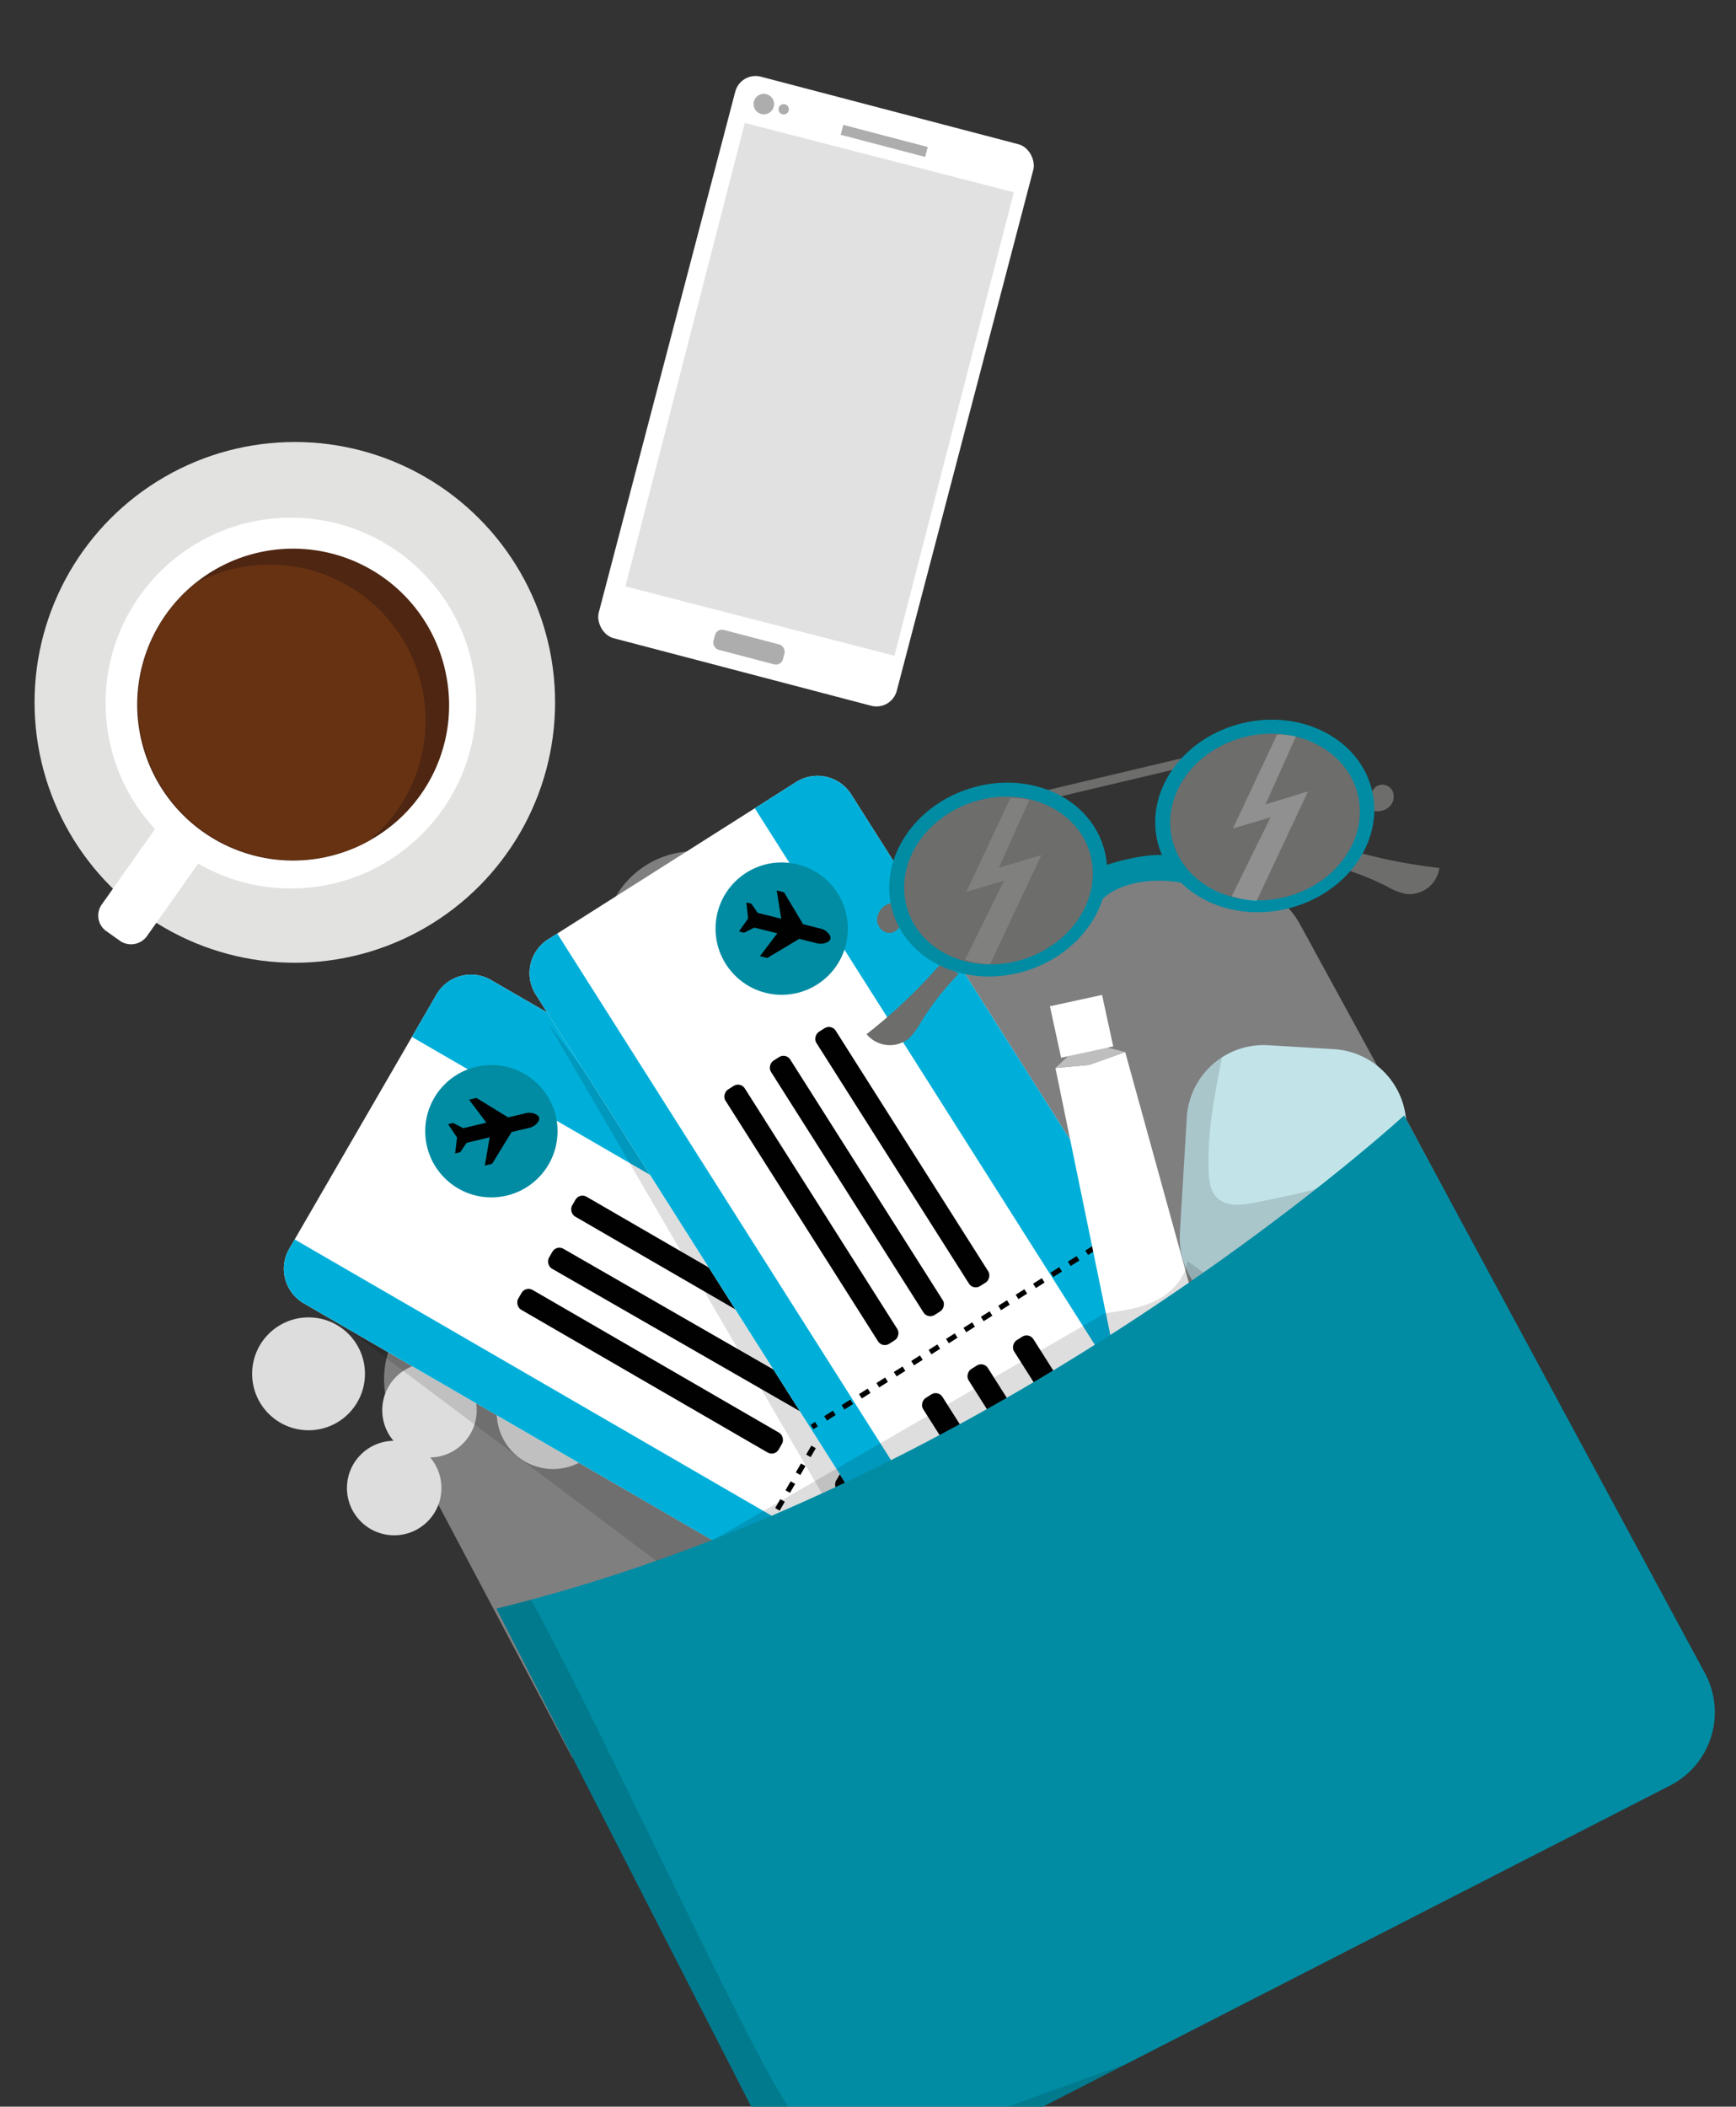 <svg xmlns="http://www.w3.org/2000/svg" viewBox="0 0 400.94 486.35"><rect x="0" y="0" width="400.94" height="486.35" fill="#333333" stroke="none"/><defs><style>.cls-1{fill:#7f7f80;}.cls-2{fill:#ddd;}.cls-3{fill:#020202;}.cls-16,.cls-3{opacity:0.13;}.cls-16,.cls-4{fill:#fff;}.cls-5{fill:#e2e1e1;}.cls-6{fill:#aeadad;}.cls-7{fill:#00afd9;}.cls-8{fill:#018ca3;}.cls-10,.cls-9{fill:#010101;}.cls-9{fill-rule:evenodd;}.cls-11,.cls-12{fill:none;stroke:#000;stroke-miterlimit:10;stroke-width:1.2px;}.cls-12{stroke-dasharray:2.38 2.38;}.cls-13{fill:#bfbebe;}.cls-14{fill:#c2e4e9;}.cls-15{fill:#6d6d6c;}.cls-17{fill:#e2e2e1;}.cls-18{fill:#4e2612;}.cls-19{fill:#663212;}</style></defs><title>cx-best-practices-hero</title><g id="Ebene_2" data-name="Ebene 2"><path class="cls-1" d="M324.33,257.49l10.84,20.35-203,127.94L91.26,328.5A21.11,21.11,0,0,1,90.93,309l50.66-100.88a21.11,21.11,0,0,1,19.89-11.59l121.44,6.08a21.08,21.08,0,0,1,17.45,11Z"/><circle class="cls-2" cx="127.75" cy="326.11" r="13.03"/><circle class="cls-2" cx="71.26" cy="317.16" r="13.03"/><circle class="cls-2" cx="99.19" cy="325.56" r="10.91"/><circle class="cls-2" cx="91.04" cy="343.53" r="10.91"/><polygon class="cls-3" points="73.92 302.06 179.01 380.96 190.96 370.44 73.92 302.06"/><rect class="cls-4" x="152.87" y="23.32" width="71.16" height="134.02" rx="4.84" transform="translate(29.08 -44.85) rotate(14.69)"/><rect class="cls-5" x="156.43" y="35.18" width="64.05" height="110.3" transform="matrix(0.97, 0.25, -0.25, 0.97, 29.08, -44.85)"/><rect class="cls-6" x="194.14" y="31.36" width="20.16" height="2.37" transform="translate(14.93 -50.74) rotate(14.69)"/><circle class="cls-6" cx="176.41" cy="24.03" r="2.37"/><circle class="cls-6" cx="181" cy="25.23" r="1.19"/><rect class="cls-6" x="164.66" y="147.04" width="16.6" height="4.74" rx="1.66" transform="translate(43.56 -38.99) rotate(14.69)"/><path class="cls-4" d="M257.34,320.25l-34,58.7a9.22,9.22,0,0,1-12.6,3.36L70.16,300.89A9.22,9.22,0,0,1,66.8,288.3l34-58.7a9.23,9.23,0,0,1,12.6-3.36L254,307.66A9.21,9.21,0,0,1,257.34,320.25Z"/><path class="cls-7" d="M224.6,376.78,223.35,379a9.22,9.22,0,0,1-12.6,3.36L70.16,300.89A9.22,9.22,0,0,1,66.8,288.3l1.26-2.17Z"/><path class="cls-7" d="M257.34,320.25,251.67,330,95.13,239.38l5.66-9.78a9.23,9.23,0,0,1,12.6-3.36L254,307.66A9.21,9.21,0,0,1,257.34,320.25Z"/><circle class="cls-8" cx="113.49" cy="261.15" r="15.28"/><path class="cls-9" d="M107,260.45l5.33-1.27-4-5.31,1.69-.41,7.33,4.5,4.23-1c1.12-.27,2.74.24,2.94,1.09s-1,2-2.13,2.29l-4.23,1-4.5,7.33-1.69.41,1.12-6.52-5.33,1.27L106.29,266l-1.18.29.45-3.68-2.07-3.08,1.18-.29,2.34,1.23"/><rect class="cls-10" x="127.82" y="292.4" width="69.51" height="5.28" rx="1.85" transform="translate(169.74 -41.75) rotate(30.07)"/><rect class="cls-10" x="121.59" y="303.16" width="69.51" height="5.28" rx="1.85" transform="matrix(0.87, 0.5, -0.5, 0.87, 174.3, -37.18)"/><rect class="cls-10" x="115.36" y="313.92" width="69.51" height="5.28" rx="1.85" transform="translate(178.85 -32.61) rotate(30.07)"/><rect class="cls-10" x="203.57" y="325.72" width="34.76" height="5.28" rx="1.85" transform="translate(194.3 -66.52) rotate(30.07)"/><rect class="cls-10" x="197.34" y="336.48" width="34.76" height="5.28" rx="1.85" transform="translate(198.85 -61.95) rotate(30.07)"/><rect class="cls-10" x="191.11" y="347.24" width="34.76" height="5.28" rx="1.85" transform="translate(203.4 -57.37) rotate(30.07)"/><line class="cls-10" x1="215.93" y1="285.63" x2="172.92" y2="359.92"/><line class="cls-11" x1="215.93" y1="285.63" x2="215.33" y2="286.67"/><line class="cls-12" x1="214.14" y1="288.73" x2="174.11" y2="357.84"/><line class="cls-11" x1="173.52" y1="358.88" x2="172.92" y2="359.92"/><polygon class="cls-3" points="126.48 236 192.63 349.56 207.73 344.51 126.48 236"/><path class="cls-4" d="M280.73,333.32l-57.28,36.31a9.21,9.21,0,0,1-12.72-2.84l-87-137.21a9.22,9.22,0,0,1,2.85-12.72l57.29-36.32a9.22,9.22,0,0,1,12.72,2.85l87,137.21A9.21,9.21,0,0,1,280.73,333.32Z"/><path class="cls-7" d="M225.57,368.29l-2.12,1.34a9.21,9.21,0,0,1-12.72-2.84l-87-137.21a9.22,9.22,0,0,1,2.85-12.72l2.12-1.35Z"/><path class="cls-7" d="M280.73,333.32l-9.54,6.05L174.32,186.59l9.55-6.05a9.22,9.22,0,0,1,12.72,2.85l87,137.21A9.21,9.21,0,0,1,280.73,333.32Z"/><circle class="cls-8" cx="180.54" cy="214.38" r="15.28"/><path class="cls-9" d="M175.11,210.77l5.32,1.33-1.05-6.53,1.69.42,4.42,7.38,4.21,1.06c1.12.27,2.32,1.48,2.1,2.32s-1.84,1.32-3,1.05l-4.21-1.06-7.38,4.42-1.69-.42,4-5.27-5.31-1.33-2.36,1.2-1.18-.3,2.11-3-.41-3.69,1.18.3,1.5,2.17"/><rect class="cls-10" x="173.62" y="264.5" width="69.51" height="5.28" rx="1.85" transform="translate(322.41 -51.9) rotate(57.62)"/><rect class="cls-10" x="163.12" y="271.15" width="69.51" height="5.28" rx="1.85" transform="translate(323.15 -39.93) rotate(57.62)"/><rect class="cls-10" x="152.62" y="277.81" width="69.51" height="5.28" rx="1.85" transform="translate(323.9 -27.97) rotate(57.62)"/><rect class="cls-10" x="227.34" y="321.03" width="34.76" height="5.28" rx="1.85" transform="translate(387.04 -56.33) rotate(57.62)"/><rect class="cls-10" x="216.84" y="327.69" width="34.76" height="5.28" rx="1.85" transform="translate(387.78 -44.36) rotate(57.62)"/><rect class="cls-10" x="206.34" y="334.35" width="34.76" height="5.28" rx="1.85" transform="translate(388.53 -32.4) rotate(57.62)"/><line class="cls-10" x1="260.04" y1="283.47" x2="187.54" y2="329.43"/><line class="cls-11" x1="260.04" y1="283.47" x2="259.02" y2="284.11"/><line class="cls-12" x1="257.01" y1="285.39" x2="189.56" y2="328.15"/><line class="cls-11" x1="188.56" y1="328.79" x2="187.54" y2="329.43"/><polygon class="cls-4" points="260.48 327.84 243.76 246.56 251.53 245.85 259.87 242.88 275.73 300.31 283.47 321.29 260.48 327.84"/><polygon class="cls-13" points="243.76 246.56 246.66 243.84 255.36 241.73 259.87 242.88 251.53 245.85 243.76 246.56"/><rect class="cls-4" x="243.71" y="230.78" width="12.16" height="12.32" transform="translate(428.24 -57.5) rotate(77.73)"/><path class="cls-14" d="M324.77,261l-1.61,26.78a17.78,17.78,0,0,1-18.82,16.69l-15.15-.9a17.55,17.55,0,0,1-6.86-1.84,17.79,17.79,0,0,1-9.83-17L274.1,258a17.78,17.78,0,0,1,18.82-16.7l15.15.91A17.79,17.79,0,0,1,324.77,261Z"/><path class="cls-3" d="M322.39,266.92c-3.9,5-8.79,9.05-13.63,13.07-8.79,7.29-17.57,14.57-26.43,21.75a17.79,17.79,0,0,1-9.83-17L274.1,258a17.8,17.8,0,0,1,8.14-13.91c-1.7,8.73-3.42,17.12-3.1,26.15.08,2.15.31,4.47,1.71,6,2.18,2.47,6,2,9.16,1.36C301.19,275.35,312.62,273,322.39,266.92Z"/><path class="cls-3" d="M274.25,291.16c-.53,4-3.67,7.29-7.29,9.09s-7.71,2.36-11.72,2.91l-91,52.63h72.16s60.31-45.77,58.7-48.46S274.25,291.16,274.25,291.16Z"/><path class="cls-8" d="M385.72,412.21,260.25,476.42,204.42,505a19,19,0,0,1-25.6-8.27L114.64,371.36c2.69-.65,5.36-1.34,8-2.05,112-30,200.25-110.51,201.65-111.8h0l69.46,128.74A19,19,0,0,1,385.72,412.21Z"/><path class="cls-15" d="M217.43,222.3a122.29,122.29,0,0,1-17.29,16.45,7,7,0,0,0,9.76,1,15.08,15.08,0,0,0,2.74-3.68,64,64,0,0,1,8.74-11.2,12.39,12.39,0,0,0-4.63-2.35"/><path class="cls-15" d="M309.09,195.43a120.85,120.85,0,0,0,23.35,4.94,7,7,0,0,1-7.78,6,14.87,14.87,0,0,1-4.26-1.69,64.61,64.61,0,0,0-13.31-5,12.3,12.3,0,0,1,2.71-4.43"/><rect class="cls-15" x="223.91" y="179.48" width="60.93" height="2.11" transform="translate(-34.75 63.46) rotate(-13.32)"/><path class="cls-15" d="M205.2,208.66a4.2,4.2,0,0,0-2.6,3.08,3.24,3.24,0,0,0,1.82,3.45,2.64,2.64,0,0,0,3.42-1.51,3.29,3.29,0,0,0,0-1.62,6.08,6.08,0,0,0-2.17-3.56"/><path class="cls-15" d="M316.92,187.12a4.17,4.17,0,0,0,3.94-.86,3.22,3.22,0,0,0,.66-3.84,2.64,2.64,0,0,0-3.64-.88,3.33,3.33,0,0,0-1,1.28,6.16,6.16,0,0,0-.44,4.14"/><ellipse class="cls-8" cx="230.53" cy="203.06" rx="25.47" ry="22.03" transform="translate(-51.08 80.29) rotate(-17.82)"/><ellipse class="cls-15" cx="230.61" cy="203.29" rx="22.05" ry="19.06" transform="translate(-51.15 80.32) rotate(-17.82)"/><ellipse class="cls-8" cx="292.1" cy="188.38" rx="25.47" ry="22.03" transform="translate(-35.54 72.36) rotate(-13.32)"/><ellipse class="cls-15" cx="292.16" cy="188.62" rx="22.05" ry="19.06" transform="translate(-35.59 72.38) rotate(-13.32)"/><path class="cls-8" d="M275.07,204.41l-4.9-6.85c-5.67-1-15.42,2.33-15.62,2.48s-1.74,9.41-.68,8.23C259.19,202.4,270.21,202.65,275.07,204.41Z"/><path class="cls-16" d="M302.09,182.71,290.21,208a24,24,0,0,1-5.74-1.1l9-18.23-8.71,2.58,10.2-21.68a23.19,23.19,0,0,1,4.36.44l-7.07,15.7Z"/><path class="cls-16" d="M302.09,182.71,290.21,208a24,24,0,0,1-5.74-1.1l9-18.23-8.71,2.58,10.2-21.68a23.19,23.19,0,0,1,4.36.44l-7.07,15.7Z"/><path class="cls-16" d="M240.51,197.4l-11.87,25.25a23.52,23.52,0,0,1-5.75-1.1l9-18.23-8.71,2.58,10.19-21.68a23.29,23.29,0,0,1,4.37.44l-7.08,15.7Z"/><circle class="cls-17" cx="68.09" cy="162.15" r="60.11"/><circle class="cls-4" cx="67.19" cy="162.31" r="42.8"/><path class="cls-18" d="M85.25,194.09a36,36,0,1,1,17.92-37.52A35.68,35.68,0,0,1,85.25,194.09Z"/><path class="cls-4" d="M32.4,190.55h3.81A4.41,4.41,0,0,1,40.63,195v23.71a0,0,0,0,1,0,0H27.89a0,0,0,0,1,0,0V195.06a4.52,4.52,0,0,1,4.52-4.52Z" transform="translate(-55.78 391.51) rotate(-144.77)"/><path class="cls-19" d="M85.25,194.09A36,36,0,0,1,45,134.76a36,36,0,0,1,40.22,59.33Z"/><path class="cls-3" d="M260.25,476.42,204.42,505a19,19,0,0,1-25.6-8.27L114.64,371.36c2.69-.65,5.36-1.34,8-2.05,17.62,32,54.14,112.55,61,119,7.5,7,11,5.82,21.25,5.09s20-4.23,29.67-7.7Z"/></g></svg>